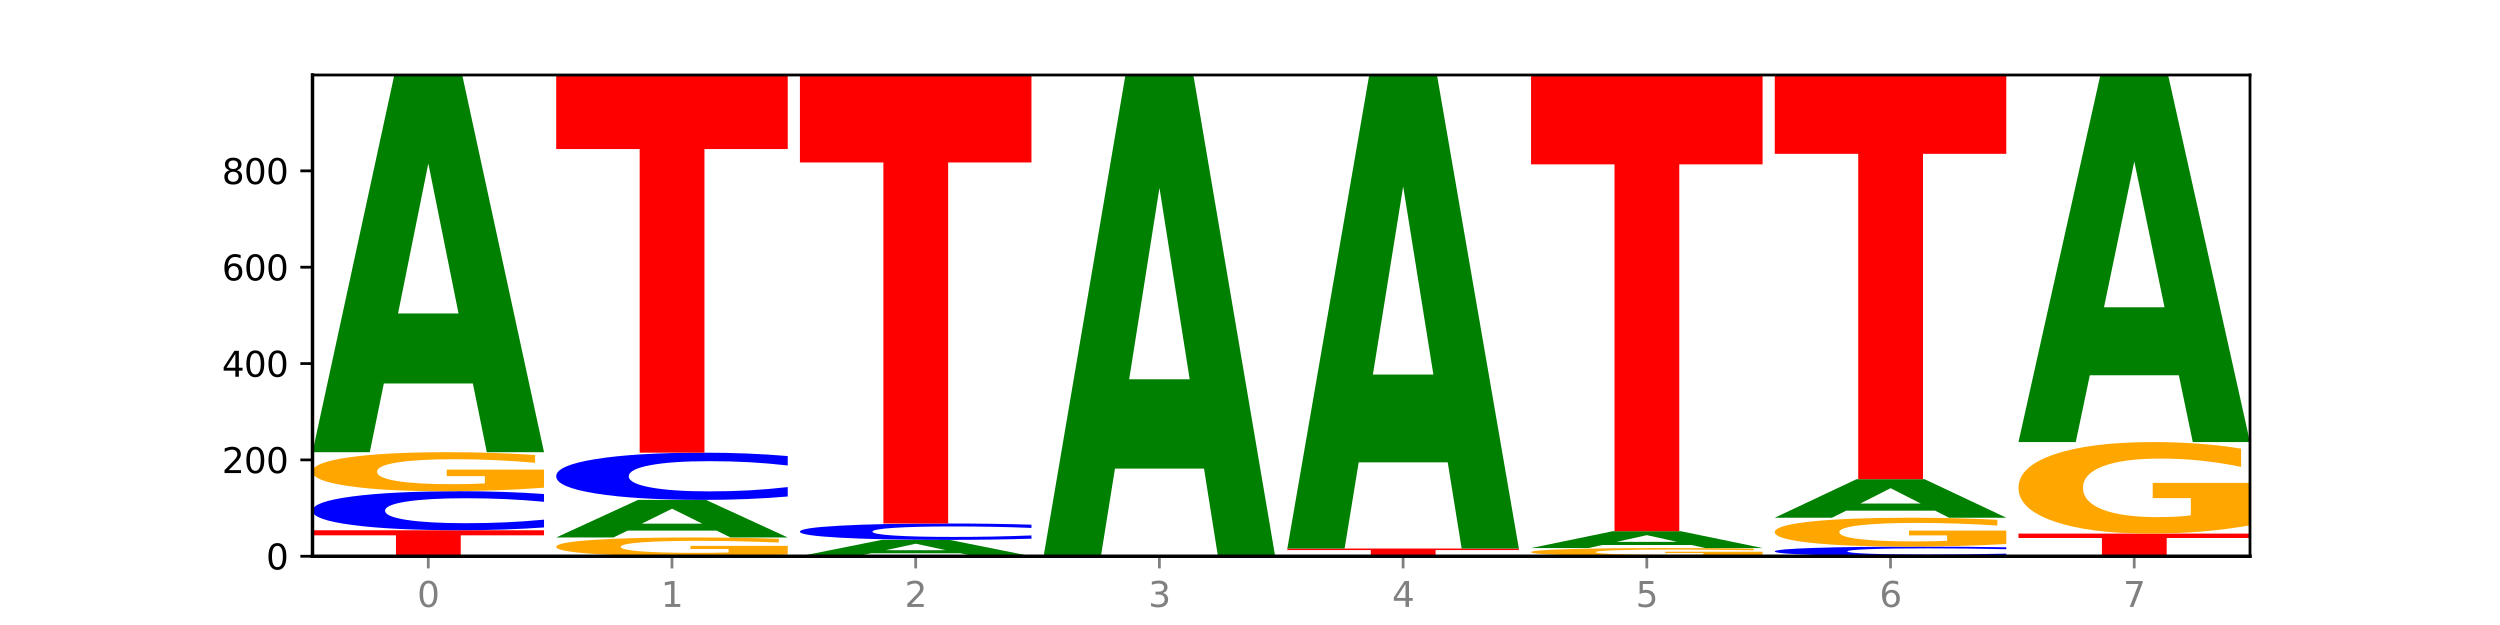 <?xml version="1.0" encoding="utf-8" standalone="no"?>
<!DOCTYPE svg PUBLIC "-//W3C//DTD SVG 1.1//EN"
  "http://www.w3.org/Graphics/SVG/1.1/DTD/svg11.dtd">
<svg xmlns:xlink="http://www.w3.org/1999/xlink" width="720pt" height="180pt" viewBox="0 0 720 180" xmlns="http://www.w3.org/2000/svg" version="1.1">
 <defs>
  <style type="text/css">*{stroke-linejoin: round; stroke-linecap: butt}</style>
 </defs>
 <g id="figure_1">
  <g id="patch_1">
   <path d="M 0 180 
L 720 180 
L 720 0 
L 0 0 
z
" style="fill: #ffffff"/>
  </g>
  <g id="axes_1">
   <g id="patch_2">
    <path d="M 90 160.2 
L 648 160.2 
L 648 21.6 
L 90 21.6 
z
" style="fill: #ffffff"/>
   </g>
   <g id="line2d_1">
    <path d="M 90 160.2 
L 648 160.2 
" clip-path="url(#p04793533aa)" style="fill: none; stroke: #000000; stroke-width: 0.5; stroke-linecap: square"/>
   </g>
   <g id="patch_3">
    <path d="M 90 152.708 
L 156.679 152.708 
L 156.679 154.169 
L 132.69 154.169 
L 132.69 160.2 
L 114.036 160.2 
L 114.036 154.169 
L 90 154.169 
L 90 152.708 
z
" clip-path="url(#p04793533aa)" style="fill: #ff0000"/>
   </g>
   <g id="patch_4">
    <path d="M 156.679 151.903 
Q 151.102 152.302 145.07 152.504 
Q 139.039 152.708 132.47 152.708 
Q 112.882 152.708 101.441 151.195 
Q 90 149.681 90 147.093 
Q 90 144.495 101.441 142.984 
Q 112.882 141.47 132.47 141.47 
Q 139.039 141.47 145.07 141.675 
Q 151.102 141.877 156.679 142.276 
L 156.679 144.516 
Q 151.051 143.987 145.591 143.741 
Q 140.131 143.495 134.1 143.495 
Q 123.281 143.495 117.082 144.453 
Q 110.899 145.41 110.899 147.093 
Q 110.899 148.769 117.082 149.727 
Q 123.281 150.684 134.1 150.684 
Q 140.131 150.684 145.591 150.438 
Q 151.051 150.189 156.679 149.66 
L 156.679 151.903 
z
" clip-path="url(#p04793533aa)" style="fill: #0000ff"/>
   </g>
   <g id="patch_5">
    <path d="M 156.679 140.454 
Q 149.955 140.962 142.722 141.217 
Q 135.489 141.47 127.778 141.47 
Q 110.353 141.47 100.177 139.957 
Q 90 138.443 90 135.855 
Q 90 133.236 100.356 131.734 
Q 110.727 130.232 128.764 130.232 
Q 135.713 130.232 142.079 130.437 
Q 148.46 130.639 154.109 131.038 
L 154.109 133.278 
Q 148.281 132.765 142.513 132.512 
Q 136.744 132.257 130.946 132.257 
Q 120.216 132.257 114.403 133.19 
Q 108.59 134.121 108.59 135.855 
Q 108.59 137.573 114.194 138.511 
Q 119.798 139.446 130.109 139.446 
Q 132.919 139.446 135.325 139.393 
Q 137.731 139.337 139.643 139.221 
L 139.643 137.118 
L 128.66 137.118 
L 128.66 135.244 
L 156.679 135.244 
L 156.679 140.454 
z
" clip-path="url(#p04793533aa)" style="fill: #ffa600"/>
   </g>
   <g id="patch_6">
    <path d="M 136.189 110.443 
L 110.545 110.443 
L 106.496 130.232 
L 90 130.232 
L 113.558 21.6 
L 133.121 21.6 
L 156.679 130.232 
L 140.197 130.232 
L 136.189 110.443 
z
M 114.635 90.281 
L 132.058 90.281 
L 123.36 47.07 
L 114.635 90.281 
z
" clip-path="url(#p04793533aa)" style="fill: #008000"/>
   </g>
   <g id="patch_7">
    <path d="M 226.868 159.71 
Q 220.143 159.955 212.91 160.078 
Q 205.678 160.2 197.967 160.2 
Q 180.542 160.2 170.365 159.471 
Q 160.189 158.743 160.189 157.496 
Q 160.189 156.236 170.545 155.512 
Q 180.916 154.789 198.953 154.789 
Q 205.902 154.789 212.268 154.888 
Q 218.649 154.985 224.298 155.177 
L 224.298 156.256 
Q 218.47 156.009 212.701 155.887 
Q 206.933 155.764 201.135 155.764 
Q 190.405 155.764 184.592 156.213 
Q 178.779 156.661 178.779 157.496 
Q 178.779 158.323 184.383 158.775 
Q 189.987 159.225 200.298 159.225 
Q 203.107 159.225 205.513 159.2 
Q 207.919 159.173 209.832 159.117 
L 209.832 158.104 
L 198.848 158.104 
L 198.848 157.202 
L 226.868 157.202 
L 226.868 159.71 
z
" clip-path="url(#p04793533aa)" style="fill: #ffa600"/>
   </g>
   <g id="patch_8">
    <path d="M 206.377 152.818 
L 180.734 152.818 
L 176.685 154.789 
L 160.189 154.789 
L 183.747 143.968 
L 203.31 143.968 
L 226.868 154.789 
L 210.386 154.789 
L 206.377 152.818 
z
M 184.824 150.809 
L 202.247 150.809 
L 193.549 146.505 
L 184.824 150.809 
z
" clip-path="url(#p04793533aa)" style="fill: #008000"/>
   </g>
   <g id="patch_9">
    <path d="M 226.868 142.993 
Q 221.29 143.476 215.259 143.72 
Q 209.228 143.968 202.659 143.968 
Q 183.07 143.968 171.629 142.136 
Q 160.189 140.305 160.189 137.174 
Q 160.189 134.031 171.629 132.202 
Q 183.07 130.371 202.659 130.371 
Q 209.228 130.371 215.259 130.618 
Q 221.29 130.863 226.868 131.346 
L 226.868 134.056 
Q 221.24 133.416 215.78 133.118 
Q 210.32 132.82 204.289 132.82 
Q 193.47 132.82 187.27 133.98 
Q 181.088 135.137 181.088 137.174 
Q 181.088 139.201 187.27 140.361 
Q 193.47 141.518 204.289 141.518 
Q 210.32 141.518 215.78 141.221 
Q 221.24 140.92 226.868 140.28 
L 226.868 142.993 
z
" clip-path="url(#p04793533aa)" style="fill: #0000ff"/>
   </g>
   <g id="patch_10">
    <path d="M 160.189 21.739 
L 226.868 21.739 
L 226.868 42.925 
L 202.879 42.925 
L 202.879 130.371 
L 184.224 130.371 
L 184.224 42.925 
L 160.189 42.925 
L 160.189 21.739 
z
" clip-path="url(#p04793533aa)" style="fill: #ff0000"/>
   </g>
   <g id="patch_11">
    <path d="M 276.566 159.341 
L 250.922 159.341 
L 246.873 160.2 
L 230.377 160.2 
L 253.935 155.483 
L 273.499 155.483 
L 297.057 160.2 
L 280.574 160.2 
L 276.566 159.341 
z
M 255.012 158.465 
L 272.435 158.465 
L 263.737 156.589 
L 255.012 158.465 
z
" clip-path="url(#p04793533aa)" style="fill: #008000"/>
   </g>
   <g id="patch_12">
    <path d="M 297.057 155.145 
Q 291.479 155.312 285.448 155.397 
Q 279.417 155.483 272.848 155.483 
Q 253.259 155.483 241.818 154.848 
Q 230.377 154.212 230.377 153.126 
Q 230.377 152.035 241.818 151.401 
Q 253.259 150.766 272.848 150.766 
Q 279.417 150.766 285.448 150.852 
Q 291.479 150.936 297.057 151.104 
L 297.057 152.044 
Q 291.429 151.822 285.969 151.719 
Q 280.509 151.615 274.477 151.615 
Q 263.658 151.615 257.459 152.018 
Q 251.277 152.419 251.277 153.126 
Q 251.277 153.829 257.459 154.232 
Q 263.658 154.633 274.477 154.633 
Q 280.509 154.633 285.969 154.53 
Q 291.429 154.426 297.057 154.203 
L 297.057 155.145 
z
" clip-path="url(#p04793533aa)" style="fill: #0000ff"/>
   </g>
   <g id="patch_13">
    <path d="M 230.377 21.6 
L 297.057 21.6 
L 297.057 46.791 
L 273.068 46.791 
L 273.068 150.766 
L 254.413 150.766 
L 254.413 46.791 
L 230.377 46.791 
L 230.377 21.6 
z
" clip-path="url(#p04793533aa)" style="fill: #ff0000"/>
   </g>
   <g id="patch_14">
    <path d="M 346.755 134.951 
L 321.111 134.951 
L 317.062 160.2 
L 300.566 160.2 
L 324.124 21.6 
L 343.687 21.6 
L 367.245 160.2 
L 350.763 160.2 
L 346.755 134.951 
z
M 325.201 109.228 
L 342.624 109.228 
L 333.926 54.096 
L 325.201 109.228 
z
" clip-path="url(#p04793533aa)" style="fill: #008000"/>
   </g>
   <g id="patch_15">
    <path d="M 370.755 157.98 
L 437.434 157.98 
L 437.434 158.413 
L 413.445 158.413 
L 413.445 160.2 
L 394.79 160.2 
L 394.79 158.413 
L 370.755 158.413 
L 370.755 157.98 
z
" clip-path="url(#p04793533aa)" style="fill: #ff0000"/>
   </g>
   <g id="patch_16">
    <path d="M 416.943 133.161 
L 391.3 133.161 
L 387.251 157.98 
L 370.755 157.98 
L 394.313 21.739 
L 413.876 21.739 
L 437.434 157.98 
L 420.952 157.98 
L 416.943 133.161 
z
M 395.39 107.875 
L 412.813 107.875 
L 404.115 53.682 
L 395.39 107.875 
z
" clip-path="url(#p04793533aa)" style="fill: #008000"/>
   </g>
   <g id="patch_17">
    <path d="M 507.623 159.987 
Q 500.898 160.093 493.665 160.147 
Q 486.432 160.2 478.721 160.2 
Q 461.297 160.2 451.12 159.882 
Q 440.943 159.565 440.943 159.021 
Q 440.943 158.472 451.299 158.157 
Q 461.67 157.841 479.708 157.841 
Q 486.656 157.841 493.023 157.884 
Q 499.404 157.927 505.052 158.011 
L 505.052 158.481 
Q 499.224 158.373 493.456 158.32 
Q 487.688 158.266 481.889 158.266 
Q 471.16 158.266 465.347 158.462 
Q 459.533 158.658 459.533 159.021 
Q 459.533 159.382 465.137 159.579 
Q 470.741 159.775 481.053 159.775 
Q 483.862 159.775 486.268 159.764 
Q 488.674 159.752 490.587 159.728 
L 490.587 159.286 
L 479.603 159.286 
L 479.603 158.893 
L 507.623 158.893 
L 507.623 159.987 
z
" clip-path="url(#p04793533aa)" style="fill: #ffa600"/>
   </g>
   <g id="patch_18">
    <path d="M 487.132 156.957 
L 461.488 156.957 
L 457.439 157.841 
L 440.943 157.841 
L 464.501 152.986 
L 484.065 152.986 
L 507.623 157.841 
L 491.14 157.841 
L 487.132 156.957 
z
M 465.578 156.056 
L 483.001 156.056 
L 474.303 154.124 
L 465.578 156.056 
z
" clip-path="url(#p04793533aa)" style="fill: #008000"/>
   </g>
   <g id="patch_19">
    <path d="M 440.943 21.739 
L 507.623 21.739 
L 507.623 47.336 
L 483.634 47.336 
L 483.634 152.986 
L 464.979 152.986 
L 464.979 47.336 
L 440.943 47.336 
L 440.943 21.739 
z
" clip-path="url(#p04793533aa)" style="fill: #ff0000"/>
   </g>
   <g id="patch_20">
    <path d="M 577.811 160.001 
Q 572.234 160.1 566.203 160.15 
Q 560.171 160.2 553.603 160.2 
Q 534.014 160.2 522.573 159.826 
Q 511.132 159.453 511.132 158.813 
Q 511.132 158.172 522.573 157.799 
Q 534.014 157.425 553.603 157.425 
Q 560.171 157.425 566.203 157.476 
Q 572.234 157.526 577.811 157.624 
L 577.811 158.177 
Q 572.183 158.047 566.723 157.986 
Q 561.263 157.925 555.232 157.925 
Q 544.413 157.925 538.214 158.162 
Q 532.031 158.398 532.031 158.813 
Q 532.031 159.227 538.214 159.464 
Q 544.413 159.7 555.232 159.7 
Q 561.263 159.7 566.723 159.639 
Q 572.183 159.578 577.811 159.447 
L 577.811 160.001 
z
" clip-path="url(#p04793533aa)" style="fill: #0000ff"/>
   </g>
   <g id="patch_21">
    <path d="M 577.811 156.672 
Q 571.087 157.049 563.854 157.238 
Q 556.621 157.425 548.91 157.425 
Q 531.486 157.425 521.309 156.304 
Q 511.132 155.183 511.132 153.266 
Q 511.132 151.326 521.488 150.213 
Q 531.859 149.101 549.896 149.101 
Q 556.845 149.101 563.211 149.252 
Q 569.592 149.402 575.241 149.698 
L 575.241 151.357 
Q 569.413 150.977 563.645 150.789 
Q 557.876 150.6 552.078 150.6 
Q 541.348 150.6 535.535 151.292 
Q 529.722 151.981 529.722 153.266 
Q 529.722 154.538 535.326 155.233 
Q 540.93 155.926 551.241 155.926 
Q 554.051 155.926 556.457 155.886 
Q 558.863 155.845 560.775 155.759 
L 560.775 154.201 
L 549.792 154.201 
L 549.792 152.813 
L 577.811 152.813 
L 577.811 156.672 
z
" clip-path="url(#p04793533aa)" style="fill: #ffa600"/>
   </g>
   <g id="patch_22">
    <path d="M 557.321 147.079 
L 531.677 147.079 
L 527.628 149.101 
L 511.132 149.101 
L 534.69 138.002 
L 554.253 138.002 
L 577.811 149.101 
L 561.329 149.101 
L 557.321 147.079 
z
M 535.767 145.019 
L 553.19 145.019 
L 544.492 140.604 
L 535.767 145.019 
z
" clip-path="url(#p04793533aa)" style="fill: #008000"/>
   </g>
   <g id="patch_23">
    <path d="M 511.132 21.6 
L 577.811 21.6 
L 577.811 44.302 
L 553.822 44.302 
L 553.822 138.002 
L 535.168 138.002 
L 535.168 44.302 
L 511.132 44.302 
L 511.132 21.6 
z
" clip-path="url(#p04793533aa)" style="fill: #ff0000"/>
   </g>
   <g id="patch_24">
    <path d="M 581.321 153.679 
L 648 153.679 
L 648 154.951 
L 624.011 154.951 
L 624.011 160.2 
L 605.356 160.2 
L 605.356 154.951 
L 581.321 154.951 
L 581.321 153.679 
z
" clip-path="url(#p04793533aa)" style="fill: #ff0000"/>
   </g>
   <g id="patch_25">
    <path d="M 648 151.294 
Q 641.275 152.487 634.042 153.086 
Q 626.81 153.679 619.099 153.679 
Q 601.674 153.679 591.497 150.129 
Q 581.321 146.579 581.321 140.507 
Q 581.321 134.365 591.677 130.842 
Q 602.048 127.319 620.085 127.319 
Q 627.034 127.319 633.4 127.798 
Q 639.781 128.272 645.43 129.208 
L 645.43 134.463 
Q 639.602 133.26 633.833 132.666 
Q 628.065 132.067 622.267 132.067 
Q 611.537 132.067 605.724 134.256 
Q 599.911 136.44 599.911 140.507 
Q 599.911 144.537 605.515 146.737 
Q 611.119 148.931 621.43 148.931 
Q 624.239 148.931 626.645 148.806 
Q 629.051 148.675 630.964 148.403 
L 630.964 143.469 
L 619.98 143.469 
L 619.98 139.075 
L 648 139.075 
L 648 151.294 
z
" clip-path="url(#p04793533aa)" style="fill: #ffa600"/>
   </g>
   <g id="patch_26">
    <path d="M 627.51 108.085 
L 601.866 108.085 
L 597.817 127.319 
L 581.321 127.319 
L 604.879 21.739 
L 624.442 21.739 
L 648 127.319 
L 631.518 127.319 
L 627.51 108.085 
z
M 605.956 88.49 
L 623.379 88.49 
L 614.681 46.493 
L 605.956 88.49 
z
" clip-path="url(#p04793533aa)" style="fill: #008000"/>
   </g>
   <g id="matplotlib.axis_1">
    <g id="xtick_1">
     <g id="line2d_2">
      <defs>
       <path id="m91ba33b958" d="M 0 0 
L 0 3.5 
" style="stroke: #808080; stroke-width: 0.8"/>
      </defs>
      <g>
       <use xlink:href="#m91ba33b958" x="123.34" y="160.2" style="fill: #808080; stroke: #808080; stroke-width: 0.8"/>
      </g>
     </g>
     <g id="text_1">
      <!-- 0 -->
      <g style="fill: #808080" transform="translate(120.158 174.798) scale(0.1 -0.1)">
       <defs>
        <path id="DejaVuSans-30" d="M 2034 4250 
Q 1547 4250 1301 3770 
Q 1056 3291 1056 2328 
Q 1056 1369 1301 889 
Q 1547 409 2034 409 
Q 2525 409 2770 889 
Q 3016 1369 3016 2328 
Q 3016 3291 2770 3770 
Q 2525 4250 2034 4250 
z
M 2034 4750 
Q 2819 4750 3233 4129 
Q 3647 3509 3647 2328 
Q 3647 1150 3233 529 
Q 2819 -91 2034 -91 
Q 1250 -91 836 529 
Q 422 1150 422 2328 
Q 422 3509 836 4129 
Q 1250 4750 2034 4750 
z
" transform="scale(0.016)"/>
       </defs>
       <use xlink:href="#DejaVuSans-30"/>
      </g>
     </g>
    </g>
    <g id="xtick_2">
     <g id="line2d_3">
      <g>
       <use xlink:href="#m91ba33b958" x="193.528" y="160.2" style="fill: #808080; stroke: #808080; stroke-width: 0.8"/>
      </g>
     </g>
     <g id="text_2">
      <!-- 1 -->
      <g style="fill: #808080" transform="translate(190.347 174.798) scale(0.1 -0.1)">
       <defs>
        <path id="DejaVuSans-31" d="M 794 531 
L 1825 531 
L 1825 4091 
L 703 3866 
L 703 4441 
L 1819 4666 
L 2450 4666 
L 2450 531 
L 3481 531 
L 3481 0 
L 794 0 
L 794 531 
z
" transform="scale(0.016)"/>
       </defs>
       <use xlink:href="#DejaVuSans-31"/>
      </g>
     </g>
    </g>
    <g id="xtick_3">
     <g id="line2d_4">
      <g>
       <use xlink:href="#m91ba33b958" x="263.717" y="160.2" style="fill: #808080; stroke: #808080; stroke-width: 0.8"/>
      </g>
     </g>
     <g id="text_3">
      <!-- 2 -->
      <g style="fill: #808080" transform="translate(260.536 174.798) scale(0.1 -0.1)">
       <defs>
        <path id="DejaVuSans-32" d="M 1228 531 
L 3431 531 
L 3431 0 
L 469 0 
L 469 531 
Q 828 903 1448 1529 
Q 2069 2156 2228 2338 
Q 2531 2678 2651 2914 
Q 2772 3150 2772 3378 
Q 2772 3750 2511 3984 
Q 2250 4219 1831 4219 
Q 1534 4219 1204 4116 
Q 875 4013 500 3803 
L 500 4441 
Q 881 4594 1212 4672 
Q 1544 4750 1819 4750 
Q 2544 4750 2975 4387 
Q 3406 4025 3406 3419 
Q 3406 3131 3298 2873 
Q 3191 2616 2906 2266 
Q 2828 2175 2409 1742 
Q 1991 1309 1228 531 
z
" transform="scale(0.016)"/>
       </defs>
       <use xlink:href="#DejaVuSans-32"/>
      </g>
     </g>
    </g>
    <g id="xtick_4">
     <g id="line2d_5">
      <g>
       <use xlink:href="#m91ba33b958" x="333.906" y="160.2" style="fill: #808080; stroke: #808080; stroke-width: 0.8"/>
      </g>
     </g>
     <g id="text_4">
      <!-- 3 -->
      <g style="fill: #808080" transform="translate(330.724 174.798) scale(0.1 -0.1)">
       <defs>
        <path id="DejaVuSans-33" d="M 2597 2516 
Q 3050 2419 3304 2112 
Q 3559 1806 3559 1356 
Q 3559 666 3084 287 
Q 2609 -91 1734 -91 
Q 1441 -91 1130 -33 
Q 819 25 488 141 
L 488 750 
Q 750 597 1062 519 
Q 1375 441 1716 441 
Q 2309 441 2620 675 
Q 2931 909 2931 1356 
Q 2931 1769 2642 2001 
Q 2353 2234 1838 2234 
L 1294 2234 
L 1294 2753 
L 1863 2753 
Q 2328 2753 2575 2939 
Q 2822 3125 2822 3475 
Q 2822 3834 2567 4026 
Q 2313 4219 1838 4219 
Q 1578 4219 1281 4162 
Q 984 4106 628 3988 
L 628 4550 
Q 988 4650 1302 4700 
Q 1616 4750 1894 4750 
Q 2613 4750 3031 4423 
Q 3450 4097 3450 3541 
Q 3450 3153 3228 2886 
Q 3006 2619 2597 2516 
z
" transform="scale(0.016)"/>
       </defs>
       <use xlink:href="#DejaVuSans-33"/>
      </g>
     </g>
    </g>
    <g id="xtick_5">
     <g id="line2d_6">
      <g>
       <use xlink:href="#m91ba33b958" x="404.094" y="160.2" style="fill: #808080; stroke: #808080; stroke-width: 0.8"/>
      </g>
     </g>
     <g id="text_5">
      <!-- 4 -->
      <g style="fill: #808080" transform="translate(400.913 174.798) scale(0.1 -0.1)">
       <defs>
        <path id="DejaVuSans-34" d="M 2419 4116 
L 825 1625 
L 2419 1625 
L 2419 4116 
z
M 2253 4666 
L 3047 4666 
L 3047 1625 
L 3713 1625 
L 3713 1100 
L 3047 1100 
L 3047 0 
L 2419 0 
L 2419 1100 
L 313 1100 
L 313 1709 
L 2253 4666 
z
" transform="scale(0.016)"/>
       </defs>
       <use xlink:href="#DejaVuSans-34"/>
      </g>
     </g>
    </g>
    <g id="xtick_6">
     <g id="line2d_7">
      <g>
       <use xlink:href="#m91ba33b958" x="474.283" y="160.2" style="fill: #808080; stroke: #808080; stroke-width: 0.8"/>
      </g>
     </g>
     <g id="text_6">
      <!-- 5 -->
      <g style="fill: #808080" transform="translate(471.102 174.798) scale(0.1 -0.1)">
       <defs>
        <path id="DejaVuSans-35" d="M 691 4666 
L 3169 4666 
L 3169 4134 
L 1269 4134 
L 1269 2991 
Q 1406 3038 1543 3061 
Q 1681 3084 1819 3084 
Q 2600 3084 3056 2656 
Q 3513 2228 3513 1497 
Q 3513 744 3044 326 
Q 2575 -91 1722 -91 
Q 1428 -91 1123 -41 
Q 819 9 494 109 
L 494 744 
Q 775 591 1075 516 
Q 1375 441 1709 441 
Q 2250 441 2565 725 
Q 2881 1009 2881 1497 
Q 2881 1984 2565 2268 
Q 2250 2553 1709 2553 
Q 1456 2553 1204 2497 
Q 953 2441 691 2322 
L 691 4666 
z
" transform="scale(0.016)"/>
       </defs>
       <use xlink:href="#DejaVuSans-35"/>
      </g>
     </g>
    </g>
    <g id="xtick_7">
     <g id="line2d_8">
      <g>
       <use xlink:href="#m91ba33b958" x="544.472" y="160.2" style="fill: #808080; stroke: #808080; stroke-width: 0.8"/>
      </g>
     </g>
     <g id="text_7">
      <!-- 6 -->
      <g style="fill: #808080" transform="translate(541.29 174.798) scale(0.1 -0.1)">
       <defs>
        <path id="DejaVuSans-36" d="M 2113 2584 
Q 1688 2584 1439 2293 
Q 1191 2003 1191 1497 
Q 1191 994 1439 701 
Q 1688 409 2113 409 
Q 2538 409 2786 701 
Q 3034 994 3034 1497 
Q 3034 2003 2786 2293 
Q 2538 2584 2113 2584 
z
M 3366 4563 
L 3366 3988 
Q 3128 4100 2886 4159 
Q 2644 4219 2406 4219 
Q 1781 4219 1451 3797 
Q 1122 3375 1075 2522 
Q 1259 2794 1537 2939 
Q 1816 3084 2150 3084 
Q 2853 3084 3261 2657 
Q 3669 2231 3669 1497 
Q 3669 778 3244 343 
Q 2819 -91 2113 -91 
Q 1303 -91 875 529 
Q 447 1150 447 2328 
Q 447 3434 972 4092 
Q 1497 4750 2381 4750 
Q 2619 4750 2861 4703 
Q 3103 4656 3366 4563 
z
" transform="scale(0.016)"/>
       </defs>
       <use xlink:href="#DejaVuSans-36"/>
      </g>
     </g>
    </g>
    <g id="xtick_8">
     <g id="line2d_9">
      <g>
       <use xlink:href="#m91ba33b958" x="614.66" y="160.2" style="fill: #808080; stroke: #808080; stroke-width: 0.8"/>
      </g>
     </g>
     <g id="text_8">
      <!-- 7 -->
      <g style="fill: #808080" transform="translate(611.479 174.798) scale(0.1 -0.1)">
       <defs>
        <path id="DejaVuSans-37" d="M 525 4666 
L 3525 4666 
L 3525 4397 
L 1831 0 
L 1172 0 
L 2766 4134 
L 525 4134 
L 525 4666 
z
" transform="scale(0.016)"/>
       </defs>
       <use xlink:href="#DejaVuSans-37"/>
      </g>
     </g>
    </g>
   </g>
   <g id="matplotlib.axis_2">
    <g id="ytick_1">
     <g id="line2d_10">
      <defs>
       <path id="m6d3bfa8b25" d="M 0 0 
L -3.5 0 
" style="stroke: #000000; stroke-width: 0.8"/>
      </defs>
      <g>
       <use xlink:href="#m6d3bfa8b25" x="90" y="160.2" style="stroke: #000000; stroke-width: 0.8"/>
      </g>
     </g>
     <g id="text_9">
      <!-- 0 -->
      <g transform="translate(76.638 163.999) scale(0.1 -0.1)">
       <use xlink:href="#DejaVuSans-30"/>
      </g>
     </g>
    </g>
    <g id="ytick_2">
     <g id="line2d_11">
      <g>
       <use xlink:href="#m6d3bfa8b25" x="90" y="132.452" style="stroke: #000000; stroke-width: 0.8"/>
      </g>
     </g>
     <g id="text_10">
      <!-- 200 -->
      <g transform="translate(63.913 136.251) scale(0.1 -0.1)">
       <use xlink:href="#DejaVuSans-32"/>
       <use xlink:href="#DejaVuSans-30" x="63.623"/>
       <use xlink:href="#DejaVuSans-30" x="127.246"/>
      </g>
     </g>
    </g>
    <g id="ytick_3">
     <g id="line2d_12">
      <g>
       <use xlink:href="#m6d3bfa8b25" x="90" y="104.705" style="stroke: #000000; stroke-width: 0.8"/>
      </g>
     </g>
     <g id="text_11">
      <!-- 400 -->
      <g transform="translate(63.913 108.504) scale(0.1 -0.1)">
       <use xlink:href="#DejaVuSans-34"/>
       <use xlink:href="#DejaVuSans-30" x="63.623"/>
       <use xlink:href="#DejaVuSans-30" x="127.246"/>
      </g>
     </g>
    </g>
    <g id="ytick_4">
     <g id="line2d_13">
      <g>
       <use xlink:href="#m6d3bfa8b25" x="90" y="76.957" style="stroke: #000000; stroke-width: 0.8"/>
      </g>
     </g>
     <g id="text_12">
      <!-- 600 -->
      <g transform="translate(63.913 80.756) scale(0.1 -0.1)">
       <use xlink:href="#DejaVuSans-36"/>
       <use xlink:href="#DejaVuSans-30" x="63.623"/>
       <use xlink:href="#DejaVuSans-30" x="127.246"/>
      </g>
     </g>
    </g>
    <g id="ytick_5">
     <g id="line2d_14">
      <g>
       <use xlink:href="#m6d3bfa8b25" x="90" y="49.209" style="stroke: #000000; stroke-width: 0.8"/>
      </g>
     </g>
     <g id="text_13">
      <!-- 800 -->
      <g transform="translate(63.913 53.008) scale(0.1 -0.1)">
       <defs>
        <path id="DejaVuSans-38" d="M 2034 2216 
Q 1584 2216 1326 1975 
Q 1069 1734 1069 1313 
Q 1069 891 1326 650 
Q 1584 409 2034 409 
Q 2484 409 2743 651 
Q 3003 894 3003 1313 
Q 3003 1734 2745 1975 
Q 2488 2216 2034 2216 
z
M 1403 2484 
Q 997 2584 770 2862 
Q 544 3141 544 3541 
Q 544 4100 942 4425 
Q 1341 4750 2034 4750 
Q 2731 4750 3128 4425 
Q 3525 4100 3525 3541 
Q 3525 3141 3298 2862 
Q 3072 2584 2669 2484 
Q 3125 2378 3379 2068 
Q 3634 1759 3634 1313 
Q 3634 634 3220 271 
Q 2806 -91 2034 -91 
Q 1263 -91 848 271 
Q 434 634 434 1313 
Q 434 1759 690 2068 
Q 947 2378 1403 2484 
z
M 1172 3481 
Q 1172 3119 1398 2916 
Q 1625 2713 2034 2713 
Q 2441 2713 2670 2916 
Q 2900 3119 2900 3481 
Q 2900 3844 2670 4047 
Q 2441 4250 2034 4250 
Q 1625 4250 1398 4047 
Q 1172 3844 1172 3481 
z
" transform="scale(0.016)"/>
       </defs>
       <use xlink:href="#DejaVuSans-38"/>
       <use xlink:href="#DejaVuSans-30" x="63.623"/>
       <use xlink:href="#DejaVuSans-30" x="127.246"/>
      </g>
     </g>
    </g>
   </g>
   <g id="patch_27">
    <path d="M 90 160.2 
L 90 21.6 
" style="fill: none; stroke: #000000; stroke-linejoin: miter; stroke-linecap: square"/>
   </g>
   <g id="patch_28">
    <path d="M 648 160.2 
L 648 21.6 
" style="fill: none; stroke: #000000; stroke-width: 0.8; stroke-linejoin: miter; stroke-linecap: square"/>
   </g>
   <g id="patch_29">
    <path d="M 90 160.2 
L 648 160.2 
" style="fill: none; stroke: #000000; stroke-linejoin: miter; stroke-linecap: square"/>
   </g>
   <g id="patch_30">
    <path d="M 90 21.6 
L 648 21.6 
" style="fill: none; stroke: #000000; stroke-width: 0.8; stroke-linejoin: miter; stroke-linecap: square"/>
   </g>
  </g>
 </g>
 <defs>
  <clipPath id="p04793533aa">
   <rect x="90" y="21.6" width="558" height="138.6"/>
  </clipPath>
 </defs>
</svg>
